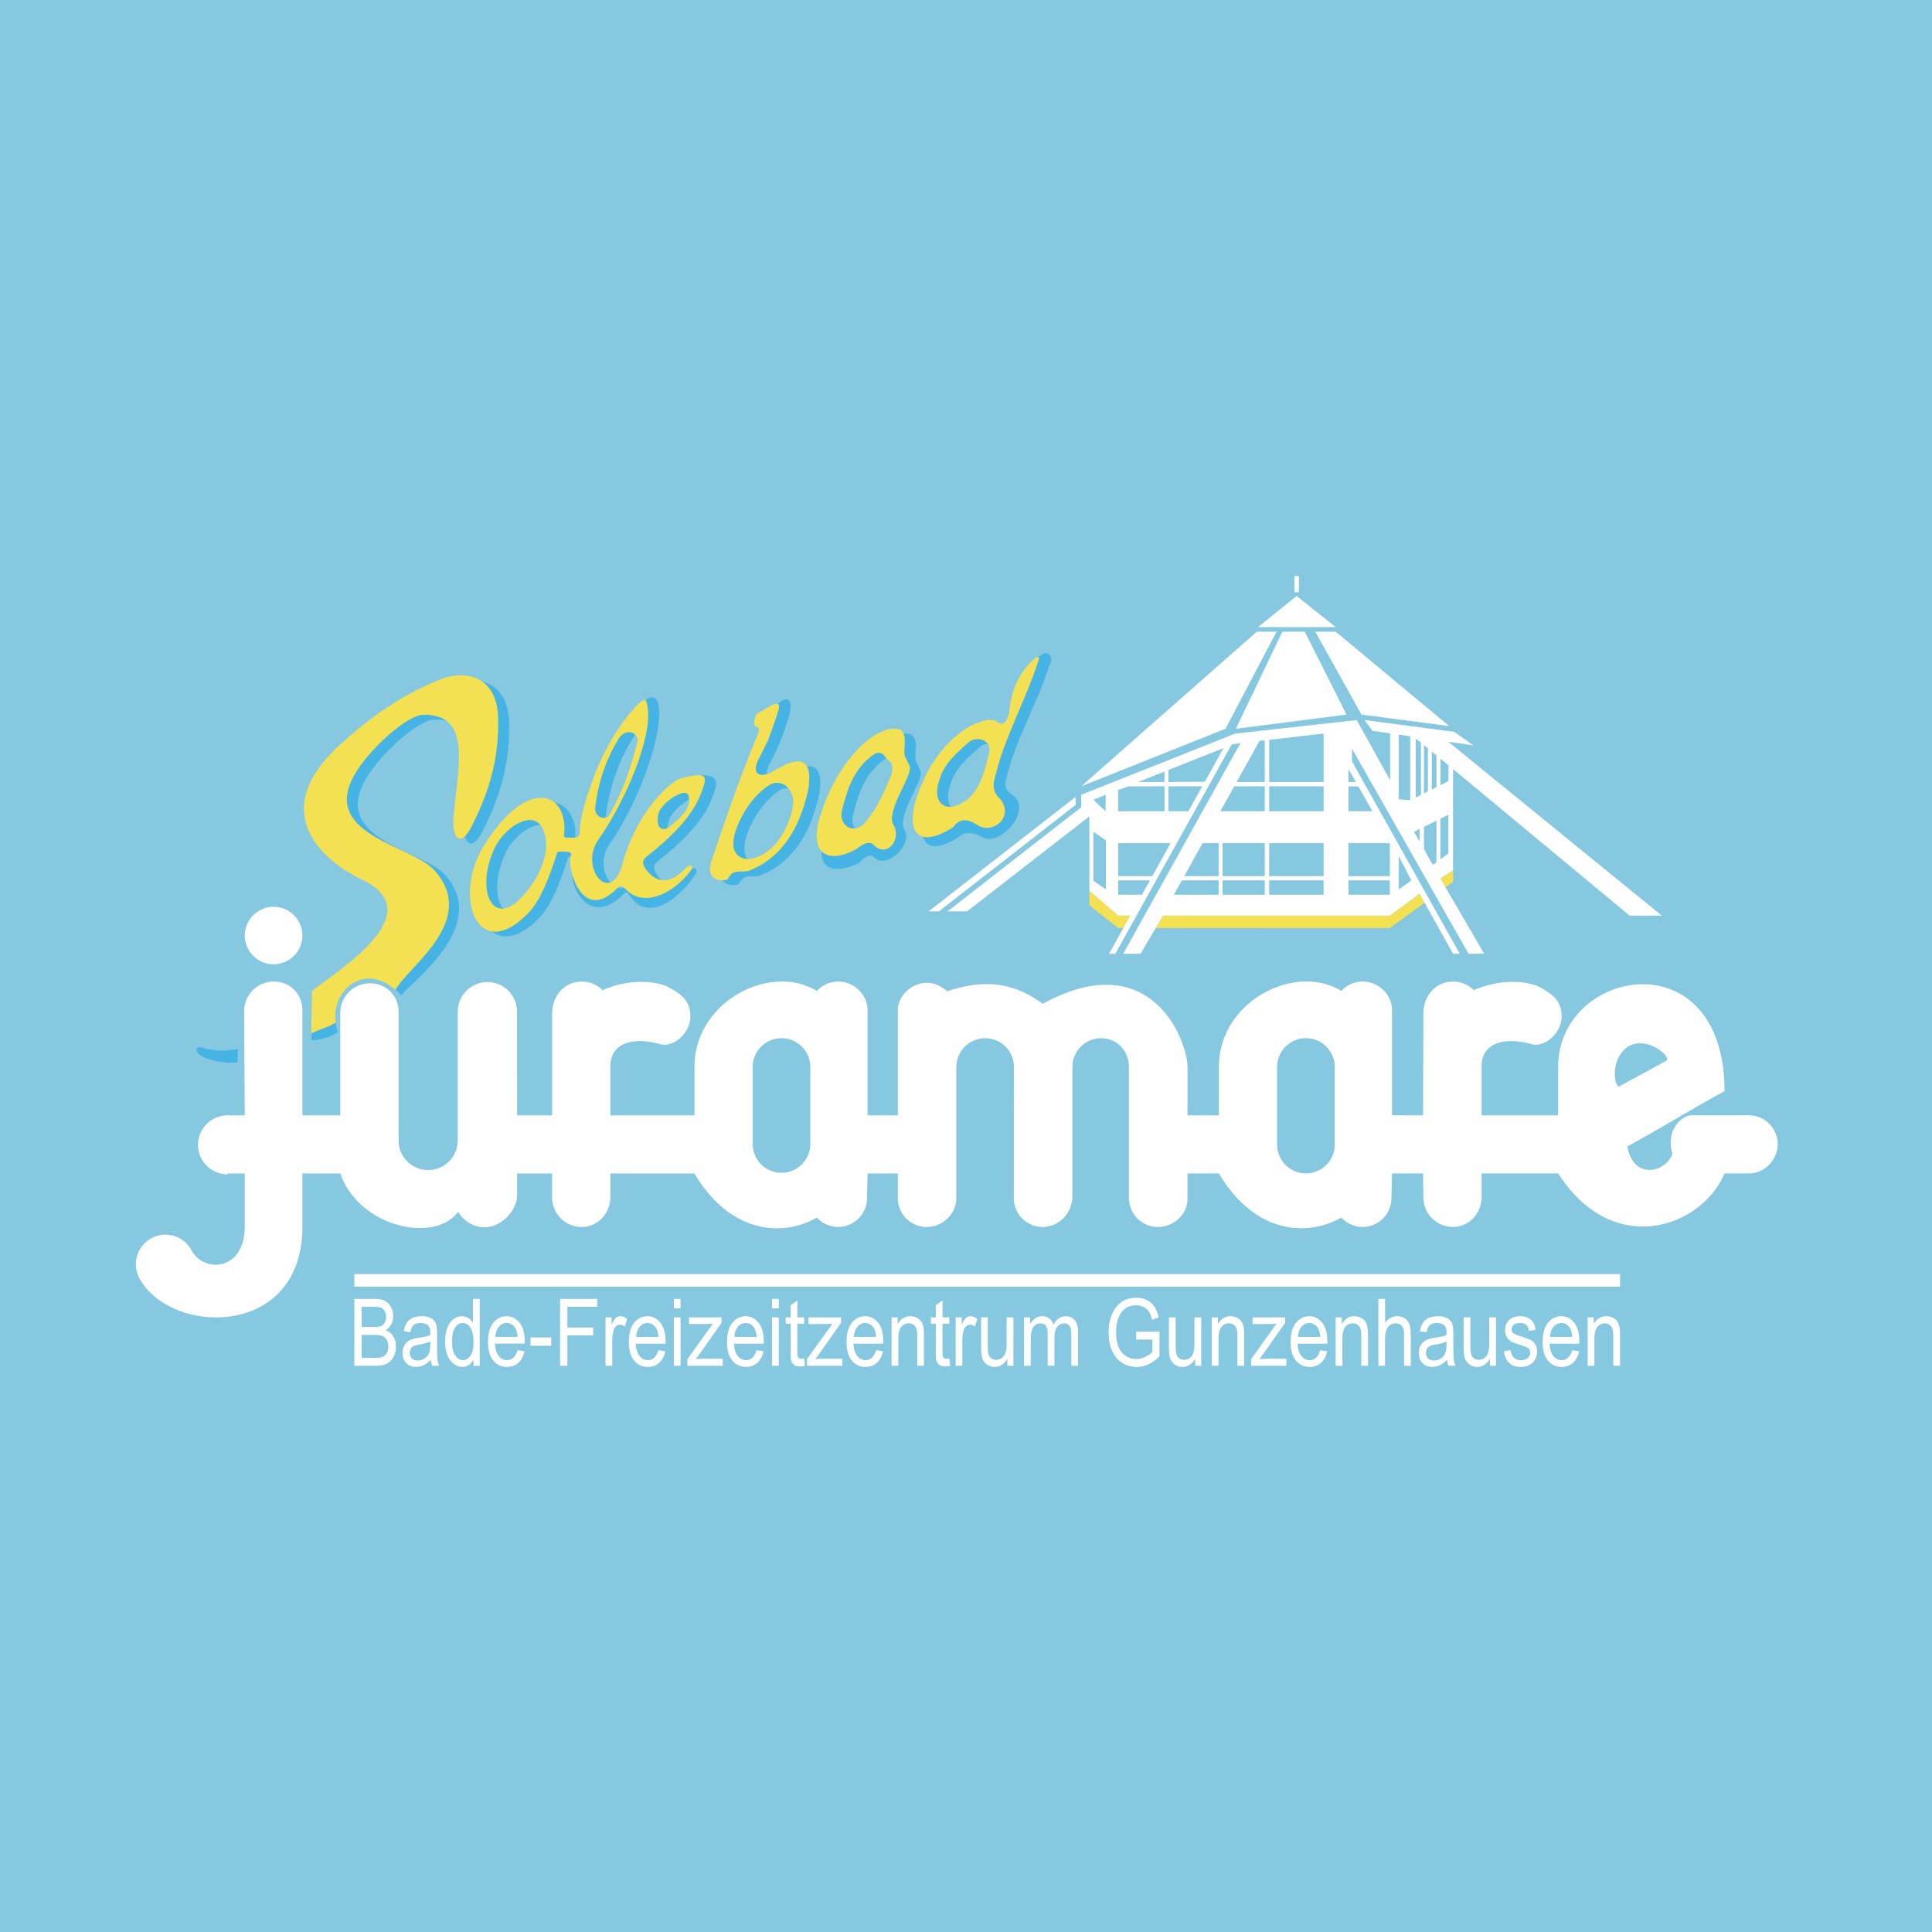 <svg xmlns="http://www.w3.org/2000/svg" width="2500" height="2500" viewBox="0 0 192.756 192.756"><g fill-rule="evenodd" clip-rule="evenodd"><path fill="#87c8e1" d="M0 0h192.756v192.756H0V0z"/><path fill="#f4e153" d="M144.217 88.532l-.51-.879 1.268-.831.002 1.156-.76.554zM141.629 89.167l-2.965 2.187-22.631-.001-.726 1.236h23.357l3.471-2.533-.506-.889zM108.688 88.849l2.869 2.495h1.22l-.695 1.245h-.527l-2.867-2.265v-1.475z"/><path fill="#fff" d="M93.673 90.925l13.636-10.62v-.796L92.652 90.925h1.021z"/><path d="M107.871 80.542v-1.245l15.359-6.106 12.131-1.348 3.334 6.01V73.17l-1.756-.251-.801-1.085 8.951 1.184 1.916 1.346-2.508-.359 21.299 17.345h-3.213l-17.609-14.617V86.82l-1.268.822 4.357 7.496-1.543.023-11.635-20.476v1.273l10.756 19.203h-.668l-3.346-5.998-2.965 2.19-22.625-.005-2.244 3.813-1.73-.001 11.699-21.026-.881.146-11.607 20.88h-.629l2.127-3.813-1.217-.005-2.869-2.496V81.45l-12.201 9.473h-1.944l13.33-10.381zm2.424.396l.031-1.64-1.24.493 1.209 1.147zm-1.209 2.043l1.25.857v4.893l-1.25-.857v-4.893zm7.098-2.043v-2.484l-3.566-.001-1.061.358v2.126l4.627.001zm0-2.917v-1.047l-2.637 1.047h2.637zm10.002.431v2.484h-4.43l1.383-2.484h3.047zm0-4.593v4.162h-2.807l2.283-4.104.524-.058zm5.873 4.162h-5.434l.002-4.212 5.432-.619v4.831zm-5.432.431l-.002 2.484 5.436.001v-2.484l-5.434-.001zm-5.043 9.382v1.433h-4.463l.797-1.434h3.666v.001zm0-.421h-3.432l1.834-3.291h1.598v3.291zm4.602.421v1.433h-4.209l-.002-1.434 4.211.001zm0-3.711v3.291h-4.209v-3.291h4.209zm5.873-.001v3.291h-5.434v-3.291h5.434zm0 3.712v1.433h-5.434v-1.433h5.434zm6.605 0v1.433h-4.129v-1.433h4.129zm-4.129-3.711v3.291h4.129v-3.291h-4.129zm.988-5.661l-.988-.008v2.483h2.393l-1.405-2.475zm-.988-.442l.736.001-.736-1.295v1.294zm6.272 9.814l-1.252-2.416v3.333l1.252-.917zm.822-3.874v-1.251l-.555.276.555.975zm1.689 2.057l-.359.263-.346-.585-.545-.991v-2.205l1.25-.622v4.14zm1.18-.862v-3.866l-.791.391v4.052l.791-.577zm-27.928-7.133v-1.201l5.498-2.181-1.865 3.353-3.633.029zm22.985 1.719v-6.447l1.146.165v6.381l-1.146-.099zm2.22-.436l-.012-5.232-.514-.366v5.861l.526-.263zm.684-.34l.006-4.311-.396-.31v4.815l.39-.194zm.859-.428v-3.173l-.459-.381-.01 3.788.469-.234zm.405-2.841l-.016 2.646.791-.392-.775-2.254zm0 0l.801.667-.025 1.586-.776-2.253zm-27.153 5.241v-2.484l3.381-.008-1.387 2.495-1.994-.003zm-5.013 3.186v3.291h3.406l1.83-3.291h-5.236zm2.375 5.144l.795-1.433h-3.17v1.433h2.375zm15.656-31.799v1.616h-.443v-1.616h.443zm-4.08 5.097h7.752l-3.895-3.103-3.857 3.103zm-3.242 10.144l-14.395 5.743 17.52-15.43h1.971l-5.096 9.687zm7.91-9.687l4.164 8.27-11.033 1.417 4.633-9.687h2.236zm14.404 9.417l-8.75-1.147-4.604-8.271h2.033l11.321 9.418zM35.352 136.266l.001-6.674h2.057c.416 0 .747.065.99.194.245.129.441.329.598.603s.233.574.232.905c.001.306-.066.584-.199.829a1.556 1.556 0 0 1-.567.592c.32.115.571.313.756.59.183.278.275.619.276 1.026 0 .405-.084.758-.249 1.062a1.532 1.532 0 0 1-.665.666c-.277.139-.656.207-1.141.207h-2.089zm.726-3.87h1.187c.31 0 .53-.022.663-.063a.83.83 0 0 0 .434-.321c.103-.149.155-.354.155-.613 0-.239-.047-.438-.14-.6a.737.737 0 0 0-.37-.328c-.154-.062-.431-.092-.829-.092l-1.1-.001v2.018zm.001 3.083h1.364c.301 0 .522-.026.667-.084a.893.893 0 0 0 .471-.388c.109-.18.162-.407.162-.68a1.25 1.25 0 0 0-.154-.641.923.923 0 0 0-.418-.382c-.174-.081-.449-.12-.822-.12h-1.27v2.295zM42.983 135.67a2.43 2.43 0 0 1-.702.526 1.698 1.698 0 0 1-.757.179c-.415.001-.744-.124-.991-.373-.245-.249-.369-.586-.369-1.007 0-.278.059-.525.173-.741.115-.217.275-.384.476-.505.2-.121.504-.211.912-.271.548-.077.949-.17 1.205-.282l.002-.207c.001-.332-.057-.564-.175-.698-.167-.194-.424-.291-.773-.291-.313 0-.547.065-.701.192-.156.13-.271.372-.344.729l-.66-.11c.095-.52.284-.897.572-1.134.286-.236.699-.356 1.233-.356.417.001.746.08.982.235.238.158.388.35.451.58.061.232.093.566.093 1.01v1.095c0 .764.014 1.248.043 1.444.028.2.085.393.171.581h-.704a2.101 2.101 0 0 1-.137-.596zm-.054-1.831c-.246.123-.612.225-1.099.312-.284.048-.48.104-.595.166a.645.645 0 0 0-.261.264.79.79 0 0 0-.093.392c0 .232.071.418.214.555.142.139.339.207.592.207a1.192 1.192 0 0 0 1.096-.687c.097-.205.145-.509.145-.907l.001-.302zM47.233 136.266v-.611a1.342 1.342 0 0 1-.471.536 1.122 1.122 0 0 1-.621.185c-.468.001-.875-.222-1.215-.663-.344-.439-.514-1.062-.514-1.864 0-.549.076-1.015.228-1.396.152-.383.356-.667.608-.853a1.41 1.41 0 0 1 .847-.277c.222 0 .428.06.619.176.19.117.347.279.472.489v-2.395h.676v6.674h-.629v-.001zm-2.131-2.413c0 .626.107 1.09.325 1.395.218.303.472.454.761.454.285 0 .534-.145.742-.438.211-.291.315-.731.314-1.32.001-.677-.103-1.171-.314-1.48-.208-.312-.473-.466-.792-.466-.284-.001-.526.147-.731.447-.204.299-.305.768-.305 1.408zM51.638 134.709l.693.104c-.117.516-.326.906-.629 1.167-.301.264-.677.396-1.124.396-.564 0-1.02-.213-1.367-.64-.349-.429-.523-1.044-.523-1.847 0-.834.176-1.473.527-1.909.352-.439.797-.659 1.334-.66.515 0 .944.218 1.287.647.345.432.516 1.056.516 1.871l-.003.22h-2.968c.028.543.153.952.378 1.229.226.276.5.414.822.414.507 0 .858-.331 1.057-.992zm-2.214-1.326l2.216.001c-.03-.419-.12-.73-.268-.938-.215-.3-.492-.449-.827-.448-.301-.001-.558.125-.771.375-.213.249-.331.585-.35 1.01zM54.994 133.439v.825h-2.067v-.825h2.067zM55.881 136.266v-6.674h3.702v.787l-2.976.001v2.065h2.575l.001.79h-2.576v3.031h-.726zM60.414 136.266v-4.833h.606v.73c.157-.338.298-.564.426-.677a.669.669 0 0 1 .438-.165c.224 0 .454.088.688.265l-.227.762c-.168-.119-.331-.181-.489-.18a.604.604 0 0 0-.393.151.796.796 0 0 0-.251.418 3.788 3.788 0 0 0-.129.997v2.531h-.669v.001zM65.686 134.709l.694.104c-.115.517-.326.907-.627 1.168-.303.263-.678.396-1.125.396a1.687 1.687 0 0 1-1.369-.64c-.347-.428-.52-1.044-.52-1.846 0-.835.175-1.474.526-1.91.351-.44.797-.659 1.335-.659.514 0 .943.216 1.286.646.345.432.517 1.056.517 1.871l-.004.22h-2.967c.028.543.154.952.379 1.229s.499.414.822.414c.504-.001.856-.332 1.053-.993zm-2.214-1.326h2.217c-.027-.418-.12-.729-.268-.938-.217-.299-.491-.448-.827-.448-.3-.001-.558.125-.772.375-.211.25-.328.586-.35 1.011zM67.899 129.592v.944h-.67v-.944h.67zm0 1.841v4.834l-.67.001v-4.835h.67zM68.587 136.266l-.001-.664 2.534-3.533c-.289.02-.543.026-.762.026h-1.621v-.662h3.251v.541l-2.155 3.068-.415.559c.302-.025.585-.041.851-.041l1.837.001v.705h-3.519zM75.482 134.709l.694.104c-.115.517-.326.907-.627 1.168-.303.264-.679.396-1.125.395-.564.001-1.019-.212-1.368-.639-.348-.428-.522-1.044-.522-1.845 0-.836.176-1.475.527-1.911.352-.44.798-.659 1.335-.659.515 0 .944.217 1.287.646.344.432.516 1.056.516 1.871l-.004.221-2.967-.001c.028.543.155.952.377 1.229.227.276.501.414.824.414.504-.001.856-.332 1.053-.993zm-2.214-1.326h2.218c-.03-.418-.12-.729-.269-.938-.215-.3-.492-.448-.827-.449-.3.001-.558.126-.771.376s-.33.586-.351 1.011zM77.695 129.592v.942l-.671.002.001-.944h.67zm0 1.841v4.834h-.671l.001-4.834h.67zM80.227 135.533l.092.724a2.046 2.046 0 0 1-.501.073c-.236 0-.425-.046-.567-.14a.71.71 0 0 1-.294-.379c-.054-.16-.08-.482-.08-.961v-2.782h-.492v-.636h.492v-1.198l.673-.491v1.689h.679v.636h-.679v2.827c0 .262.018.43.058.504.059.111.165.166.324.165.075.001.173-.009.295-.031zM80.515 136.266v-.665l2.533-3.532c-.289.02-.544.026-.764.026h-1.62v-.662l3.249-.001v.542l-2.153 3.068-.415.56c.299-.026.583-.042.849-.042l1.837.002v.704h-3.516zM87.411 134.709l.691.104c-.115.516-.324.906-.628 1.167-.302.263-.676.396-1.124.395a1.68 1.68 0 0 1-1.368-.639c-.347-.428-.521-1.044-.521-1.847 0-.836.177-1.473.526-1.909.353-.44.797-.659 1.335-.659.514 0 .945.216 1.288.646.343.432.514 1.056.514 1.871l-.001.22-2.97.001c.028.542.155.952.379 1.228.227.276.5.414.822.414.505 0 .858-.331 1.057-.992zm-2.215-1.326h2.218c-.031-.418-.121-.729-.269-.937-.217-.3-.493-.449-.827-.449-.301-.001-.558.125-.772.375-.213.25-.33.586-.35 1.011zM88.952 136.266v-4.833h.607l-.001.686c.147-.267.326-.466.537-.598.212-.133.455-.199.729-.199.211 0 .41.041.589.126.182.083.328.193.438.328.113.135.195.311.25.524.055.217.082.548.082.993l.001 2.974-.676-.001v-2.941c0-.354-.03-.614-.093-.779a.759.759 0 0 0-.733-.514.937.937 0 0 0-.771.362c-.191.237-.288.649-.288 1.232v2.641l-.671-.001zM94.713 135.533l.093.724a2.026 2.026 0 0 1-.501.073c-.236 0-.424-.046-.568-.139a.721.721 0 0 1-.294-.38c-.054-.16-.08-.482-.08-.961v-2.782h-.491v-.637l.491.001v-1.198l.672-.491v1.689h.679v.636h-.679v2.827c0 .262.018.43.058.504.059.11.166.166.325.166.077-.001.175-.01.295-.032zM95.344 136.266v-4.833h.607v.73c.156-.338.298-.564.428-.676a.651.651 0 0 1 .436-.166c.222 0 .455.088.687.265l-.227.761a.85.85 0 0 0-.489-.179.594.594 0 0 0-.392.151.795.795 0 0 0-.252.418 3.83 3.83 0 0 0-.129.997l.001 2.531h-.67v.001zM100.502 136.266v-.709a1.708 1.708 0 0 1-.547.612 1.27 1.27 0 0 1-.713.207c-.312 0-.58-.086-.803-.254s-.371-.381-.445-.639-.111-.609-.111-1.057v-2.994h.67v2.68c0 .499.025.832.076.999a.752.752 0 0 0 .277.405.753.753 0 0 0 .465.153.965.965 0 0 0 .793-.396c.178-.229.264-.646.264-1.252l.002-2.59h.678l-.002 4.833h-.604v.002zM102.168 136.266v-4.833l.602-.001v.678c.135-.253.307-.446.516-.584.211-.137.439-.204.689-.205.279.001.518.074.711.219.193.143.33.354.412.628.158-.28.34-.493.545-.633.207-.142.434-.214.684-.213.379 0 .68.129.898.388.219.257.328.67.328 1.237v3.319h-.67v-3.046c0-.346-.025-.591-.076-.734a.642.642 0 0 0-.244-.334.642.642 0 0 0-.379-.12.863.863 0 0 0-.707.345c-.182.229-.273.59-.273 1.081v2.809h-.676v-3.141c0-.401-.062-.683-.186-.847s-.291-.247-.508-.247a.854.854 0 0 0-.729.372c-.178.246-.268.697-.268 1.354v2.509h-.669v-.001zM113.357 133.647v-.782l2.322-.004v2.476a3.996 3.996 0 0 1-1.104.782 2.809 2.809 0 0 1-1.174.261 2.62 2.62 0 0 1-1.432-.4c-.42-.267-.752-.655-.998-1.172-.244-.513-.367-1.127-.367-1.848 0-.729.123-1.363.369-1.902s.568-.938.969-1.195c.398-.256.869-.384 1.414-.384.402 0 .754.074 1.055.222.301.149.549.361.744.634.193.272.342.649.439 1.124l-.652.22c-.09-.377-.199-.659-.336-.846a1.333 1.333 0 0 0-.529-.438 1.648 1.648 0 0 0-.74-.159c-.396 0-.74.097-1.025.287-.291.194-.52.493-.697.9-.176.408-.262.903-.26 1.488-.002.893.186 1.562.559 2.006.375.444.861.669 1.463.669.283 0 .576-.07.879-.207.297-.136.537-.299.711-.487v-1.243h-1.61v-.002zM119.244 136.266v-.71c-.156.273-.338.479-.547.613a1.262 1.262 0 0 1-.713.207c-.314 0-.58-.086-.803-.254s-.371-.381-.447-.639c-.072-.258-.111-.609-.111-1.057v-2.994h.672v2.68c0 .499.025.832.076 1s.141.304.275.404a.762.762 0 0 0 .465.152.96.96 0 0 0 .793-.396c.18-.227.266-.646.266-1.251v-2.589h.676v4.833h-.602v.001zM120.9 136.266l-.002-4.833h.607v.686c.146-.267.326-.466.537-.598a1.34 1.34 0 0 1 .729-.199c.211 0 .408.041.592.126.18.083.328.193.438.328.111.135.193.311.25.524.053.216.08.547.08.993v2.973h-.676v-2.941c0-.354-.029-.614-.092-.778a.783.783 0 0 0-.283-.38.775.775 0 0 0-.449-.135.934.934 0 0 0-.771.362c-.191.236-.289.65-.289 1.232v2.64h-.671zM124.82 136.266v-.664l2.533-3.533c-.289.02-.545.025-.764.026h-1.621l.002-.662h3.25v.541l-2.156 3.068-.412.56a9.48 9.48 0 0 1 .848-.042h1.838v.706h-3.518zM131.715 134.709l.695.104c-.117.517-.326.907-.631 1.168-.301.264-.676.396-1.123.396-.564-.001-1.02-.214-1.367-.64-.348-.428-.523-1.044-.523-1.846 0-.835.178-1.473.527-1.91.352-.439.799-.66 1.336-.659.514 0 .943.216 1.287.647.344.431.516 1.055.516 1.87l-.004.22h-2.967c.025.543.152.952.377 1.229.227.276.502.414.822.414.506-.001.858-.332 1.055-.993zm-2.213-1.326h2.217c-.029-.417-.119-.729-.268-.937-.217-.3-.492-.449-.828-.449-.301 0-.557.125-.77.375-.214.25-.332.587-.351 1.011zM133.256 136.266v-4.833l.607-.001v.687c.148-.267.326-.466.535-.598.213-.133.455-.199.73-.199.211 0 .41.041.592.126a1.2 1.2 0 0 1 .436.328c.113.135.197.311.25.524.055.216.082.548.082.993v2.974l-.676-.001v-2.941c0-.354-.029-.614-.092-.778a.763.763 0 0 0-.285-.38.773.773 0 0 0-.449-.135.939.939 0 0 0-.771.361c-.191.238-.287.651-.287 1.233v2.64h-.672zM137.52 136.266v-6.674h.67v2.395c.16-.221.336-.388.537-.499a1.35 1.35 0 0 1 .66-.166c.422 0 .756.134 1.002.403.244.269.367.762.367 1.478v3.063h-.674l.002-3.063c0-.418-.074-.72-.223-.902-.148-.182-.355-.273-.617-.273a.96.96 0 0 0-.746.352c-.205.233-.309.647-.309 1.242v2.646h-.669v-.002zM144.373 135.669c-.223.235-.459.41-.703.528a1.723 1.723 0 0 1-.758.179c-.414-.001-.742-.125-.99-.373-.246-.251-.369-.586-.369-1.008 0-.278.059-.525.174-.741.115-.218.273-.384.475-.505s.506-.212.914-.27c.547-.079.947-.171 1.205-.283l.002-.207c0-.332-.059-.564-.176-.698-.166-.194-.424-.291-.773-.291-.312 0-.547.064-.701.192-.154.13-.27.372-.344.729l-.662-.11c.096-.52.287-.897.574-1.134s.699-.355 1.234-.355c.416-.001.744.079.98.234.238.158.389.35.451.581s.094.567.094 1.01v1.094c0 .765.014 1.248.043 1.445.029.198.086.392.172.58h-.705a2.109 2.109 0 0 1-.137-.597zm-.053-1.83c-.248.123-.613.225-1.102.312-.283.048-.479.104-.594.166a.657.657 0 0 0-.262.263.808.808 0 0 0-.092.394c0 .231.07.416.213.554.143.139.34.207.592.207.242 0 .461-.062.658-.187.195-.125.342-.292.439-.5.096-.206.146-.509.146-.907v-.302h.002zM148.65 136.266v-.709a1.7 1.7 0 0 1-.549.611c-.209.14-.445.208-.711.207a1.28 1.28 0 0 1-.803-.253c-.223-.168-.371-.381-.445-.639s-.113-.609-.113-1.057v-2.994l.672-.001v2.681c0 .499.025.832.076 1a.761.761 0 0 0 .74.557.974.974 0 0 0 .795-.396c.176-.229.266-.646.266-1.252l-.002-2.589h.676v4.834h-.602zM150.049 134.823l.668-.129c.039.341.148.594.324.759s.412.248.703.248c.293 0 .52-.073.678-.215a.714.714 0 0 0 .24-.549.54.54 0 0 0-.205-.448c-.096-.07-.324-.162-.686-.271-.523-.162-.873-.3-1.049-.411a1.148 1.148 0 0 1-.412-.451 1.388 1.388 0 0 1-.145-.641c0-.414.131-.749.395-1.007s.633-.388 1.102-.388c.295 0 .553.055.777.159.225.107.395.25.514.428.117.182.201.438.248.769l-.658.111c-.061-.528-.35-.791-.861-.791-.295 0-.512.058-.654.174a.56.56 0 0 0-.215.448c0 .179.068.319.205.425.082.06.324.156.732.29.557.181.914.321 1.08.426.164.106.291.247.385.429.09.18.137.395.137.643 0 .462-.148.835-.441 1.121-.295.285-.695.428-1.203.428-.954 0-1.505-.52-1.659-1.557zM156.859 134.709l.693.104c-.115.517-.324.907-.629 1.168-.301.264-.676.396-1.125.395-.564.001-1.018-.213-1.365-.639-.348-.428-.523-1.044-.523-1.846 0-.836.178-1.474.527-1.91.352-.44.797-.659 1.334-.66.514.001.945.218 1.287.647.346.432.516 1.056.516 1.871l-.002.22-2.969.001c.027.542.154.951.379 1.228.227.276.5.414.822.414.505-.001.858-.332 1.055-.993zm-2.213-1.325l2.217-.001c-.029-.417-.119-.729-.268-.938-.217-.3-.494-.448-.828-.448-.301 0-.557.124-.771.377-.213.247-.33.584-.35 1.01zM158.4 136.266v-4.833h.609l-.002.686a1.57 1.57 0 0 1 .537-.599c.211-.132.453-.198.729-.198.211 0 .41.041.59.126.182.083.326.193.439.328.111.135.193.311.248.524.055.216.082.548.082.993v2.974l-.676-.001v-2.941c0-.354-.029-.614-.094-.779a.755.755 0 0 0-.73-.514.94.94 0 0 0-.773.361c-.191.238-.287.651-.287 1.233v2.64h-.672zM161.631 127.118v1.252H35.349v-1.252h126.282z" fill="#fff"/><path d="M32.222 99.35c2.476-1.987 12.003-7.748 4.981-11.111-4.362-2.087-9.381-7.018-2.082-13.551 2.992-2.678 6.068-4.945 10.143-6.504 1.905-.73 5.388-.541 5.524 3.885.138 4.524-1.177 7.965-2.627 10.84-1.114 2.215-2.016 1.224-1.81-.994.487-5.259 1.774-10.131-2.989-10.117-1.562.003-5.018 3.069-6.61 5.51-4.206 6.447 5.396 7.421 7.697 10.027 4.431 5.013-3.348 10.555-4.413 11.986-3.237-3.53-5.868-2.34-6.462.515-.138.669-.227 1.428-.064 2.24.019.091.025.185.041.277.033.212.077.426.128.643a5.104 5.104 0 0 1-2.573.785c-.053-.298.026-.327-.037-.664.029-1.414 1.123-2.351 1.153-3.767z" fill="#45b3e4"/><path d="M62.227 89.194c-3.542 3.541-5.429-1.059-5.071-2.069.079-.218.974-1.674.496-1.649-.18.008-.359-.03-.539-.028-.118.001-.391-.048-.47.203-.767 2.504-1.685 4.727-2.837 5.923-4.933 5.117-7.938-1.467-4.899-6.694 4.621-7.409 8.998-5.206 8.455-1-.034.259.607.165.842.169.298.005.781.015.735-.499-.153-1.698-.013-4.269.517-5.65 1.277-3.317 2.467-6.362 4.861-8.014 1.021-.704 1.275-.037 1.371.455.58 2.967-2.185 10.089-4.887 13.909-1.971 2.785 1.613 6.802 2.39 2.445.935-5.253 4.199-9.125 5.848-9.304 3.042-.328 2.516.799 2.064 2.075-.855 2.426-3.098 4.606-5.442 6.435-.434.338-.486.65-.307 1.011.204.409 1.106 2.467 3.475-.068.461-.493.911-.132.51.46-1.681 2.504-4.725 4.692-6.471 2.114-.397-.588-.436-.429-.641-.224zm6.392-9.377c3.38-2.537-3.088 6.018-1.878 2.05.284-.929 1.403-1.695 1.878-2.05zm-5.812-5.62c3.978-6.846-3.329 13.125-2.325 6.824.496-3.115 1.429-5.283 2.325-6.824zm-7.23 10.408c-.283-4.132-3.974-1.887-5.087.396-1.966 4.027-.435 7.886 2.377 5.274 1.764-1.64 2.093-4.398 2.71-5.67zM76.69 73.781c.111-.421.259-.737-.128-.765-.25-.082-.238-.471-.2-.708.037-.235.065-.712.339-.831.464-1.318 2.759-3.05 2.034-.055-.503 1.623-1.094 3.248-1.952 4.782-.726 1.446.015 1.917 1.198 1.371 1.08-.567 4.423-2.943 3.772 1.595-.786 3.616-2.411 6.789-5.948 8.19-.723.208-1.625-.25-2.085.841-.608.266-2.324.133-1.643-1.815 1.381-4.437 2.172-8.632 4.613-12.605zm1.07 5.079c.978-.658 3.386.271 2.439 1.195-.584.572-2.068 4.54-3.949 6.066-.806.652-2.585-.219-1.776-2.701.552-1.689 1.748-3.524 3.286-4.56zM87.967 75.982c.415-.354 1.051-.709 1.509.133.355.31.888.487.533 1.727-.7 1.569-1.382 3.4-2.841 4.959-1.139.899-2.381-.091-2.086-1.417.474-1.8.991-3.912 2.885-5.402zm-.739 9.583c-.546-.59-1.154.214-1.614.598-3.593 1.585-4.722-.484-2.573-4.602 1.643-5.239 5.592-9.018 7.856-8.28.932.576.09 2.347.622 2.922.088.296.222.414.309.708.46.812-2.5 4.546-1.552 5.933.769 1.508-1.864 3.916-3.048 2.721zM97.244 80.498c-1.848 1.196-3.21.044-2.442-2.169.433-1.636 1.807-2.799 3.063-3.896.857-.518 2.248-.016 1.908 1.194-.472 1.913-.968 3.926-2.529 4.871zm4.039-9.054c.223-2.802 1.449-5.661 2.775-6.177.441-.338 1.18.269.643 1.107-1.27 4.02-3.395 7.334-4.355 11.503-.25.958.57 1.364.982 1.704 1.377 1.743-1.67 4.778-3.223 3.996-.92-.511-1.733-.676-2.454-.07-4.054 2.583-4.519-.678-2.446-5.089 1.271-3.056 3.832-5.357 5.546-5.845.799-.325 1.422-.383 1.865-.043.45.268.372-.363.667-1.086z" fill="#45b3e4"/><path d="M31.13 98.867c2.476-1.987 12.002-7.749 4.98-11.113-4.362-2.088-9.382-7.019-2.083-13.551 2.994-2.678 6.07-4.945 10.144-6.504 1.905-.73 5.389-.541 5.524 3.884.138 4.525-1.177 7.965-2.626 10.842-1.116 2.212-2.018 1.223-1.81-.996.489-5.258 1.773-10.131-2.99-10.118-1.562.005-5.017 3.068-6.61 5.511-4.208 6.447 5.396 7.42 7.697 10.027 4.431 5.013-2.672 9.573-3.909 11.923-3.248-2.891-6.493.282-5.934 3.24-.881.55-1.648.675-2.473 1.099l.09-4.244zM61.544 88.659c-3.542 3.54-4.971-2.176-4.614-3.187.078-.219.107-.504-.37-.48-.18.008-.36-.031-.54-.029-.119 0-.391-.048-.47.203-.767 2.505-1.687 4.729-2.836 5.922-4.934 5.117-7.577-1.347-4.537-6.57 4.621-7.41 8.635-5.328 8.091-1.123-.034.262.609.167.841.171.298.005.726.019.735-.499.026-1.625.608-3.274 1.127-4.787 1.129-3.287 2.888-6.192 4.657-7.987.869-.884.871-.323.965.169.579 2.968-2.185 9.483-4.888 13.303-1.971 2.785 1.236 6.72 2.391 2.445 1.381-5.125 4.703-8.232 5.848-8.555 2.946-.827 2.515.05 2.064 1.328-.854 2.423-3.097 4.604-5.442 6.433-.433.338-.486.651-.306 1.01.205.411 1.719 2.772 4.086.236.46-.493.99-.368.562.206-1.639 2.203-4.629 3.775-6.473 1.863-.488-.513-.687-.275-.891-.072zm5.982-9.327c.982-.479 1.327-.179 1.208.758-.115.901-1.157 1.767-1.833 2.32-.822.671-1.449.223-1.252-1.025.152-.963 1.345-1.792 1.877-2.053zm-5.812-5.62c.746-1.228 2.087-.547 1.878.313-.643 2.64-1.543 5.078-2.728 7.18-.441.783-1.593.322-1.475-.669.373-3.131 1.401-5.299 2.325-6.824zm-7.229 10.409c-.295-4.133-3.975-1.888-5.088.396-1.965 4.027-.405 7.917 2.379 5.273 1.764-1.672 2.82-4.109 2.709-5.669zM75.598 73.296c.112-.421.26-.738-.13-.766-.249-.08-.234-.471-.197-.707.036-.237.145-.591.42-.709.606-.279 2.454-1.755 1.952-.176-.503 1.623-1.095 3.246-1.952 4.782-.726 1.446.015 1.919 1.198 1.373 1.08-.569 4.424-2.946 3.773 1.593-.787 3.617-2.413 6.789-5.949 8.192-.724.205-1.626-.251-2.085.839-.605.266-2.323.134-1.643-1.814 1.481-4.413 2.868-8.459 4.613-12.607zm1.069 5.08c.977-.657 2.144-.092 2.441 1.195.265 1.139-.977 5.268-3.949 6.067-1.001.27-2.585-.22-1.776-2.702.551-1.689 1.748-3.525 3.284-4.56zM86.875 75.498c.415-.354 1.05-.708 1.51.134.354.31.887.485.532 1.725-.697 1.571-1.381 3.402-2.841 4.96-1.14.898-2.381-.09-2.085-1.418.473-1.801.991-3.912 2.884-5.401zm.357 8.855c-.547-.589-1.318-.028-1.776.354-2.892 1.586-4.953.489-3.507-3.63 1.643-5.239 5.592-9.017 7.855-8.28.932.577.088 2.346.621 2.923.09.294.224.413.312.707.459.813-2.501 4.547-1.555 5.933.771 1.506-.768 3.189-1.95 1.993zM96.152 80.014c-1.851 1.196-3.21.045-2.442-2.168.434-1.637 1.806-2.8 3.062-3.896.858-.518 2.249-.015 1.909 1.195-.472 1.91-.968 3.923-2.529 4.869zm4.528-8.811c.221-2.804 1.287-4.367 2.529-5.489.445-.34.533-.015.4.176-1.271 4.02-3.436 7.699-4.395 11.867-.252.959.162 1.608.576 1.947 1.375 1.741-.576 3.483-2.131 2.701-1.08-.754-1.894-.798-2.573.133-4.054 2.582-5.044-.192-2.974-4.604 1.272-3.056 3.831-5.357 5.547-5.846.801-.324 1.422-.382 1.865-.042.652.472.859-.119 1.156-.843z" fill="#f4e153"/><path d="M23.694 106c.014-.446.026-.892.042-1.34-1.259.225-2.437.241-3.61-.164-.476-.069-.615.07-.419.544.638.712 2.577 1.086 3.987.96z" fill="#45b3e4"/><path d="M27.295 90.472c1.584 0 2.876 1.288 2.876 2.868s-1.292 2.867-2.876 2.867a2.877 2.877 0 0 1-2.874-2.867 2.878 2.878 0 0 1 2.874-2.868zm105.873 23.732a2.877 2.877 0 0 1-2.873 2.867 2.879 2.879 0 0 1-2.877-2.868v-7.757a2.878 2.878 0 0 1 2.877-2.869 2.876 2.876 0 0 1 2.873 2.869v7.758zm-52.324.003a2.876 2.876 0 0 1-5.75.001v-7.759a2.877 2.877 0 0 1 2.875-2.869 2.876 2.876 0 0 1 2.874 2.869v7.758h.001zm87.896-2.931h5.742c1.586-.001 2.877 1.288 2.877 2.867s-1.293 2.931-2.877 2.932l-2.428-.001c-2.236 5.339-11.064 8.597-16.596 0h-7.637v2.344c0 1.623-1.234 2.995-2.861 2.995a2.954 2.954 0 0 1-2.951-2.945l-.027-2.396-3.102-.002-.055 2.473a2.877 2.877 0 0 1-2.875 2.867 2.87 2.87 0 0 1-2.125-.94c-3.33 1.936-8.615 1.685-12.213-4.398l-3.135.003v2.53c0 1.577-1.385 2.809-2.971 2.809-1.582 0-2.873-1.287-2.873-2.934v-13.03c0-1.58-1.182-2.869-2.766-2.869s-2.875 1.288-2.875 2.869v12.943c-.049 1.733-1.387 3.021-2.969 3.021a2.875 2.875 0 0 1-2.875-2.866l.008-13.098a2.865 2.865 0 0 0-2.865-2.869 2.878 2.878 0 0 0-2.876 2.869v13.097c.001 1.58-1.379 2.867-2.964 2.867-1.583 0-2.874-1.287-2.874-2.859v-2.479h-3.02l-.056 2.472a2.876 2.876 0 0 1-5.001 1.926c-3.327 1.938-8.615 1.684-12.211-4.396h-8.394v2.343c0 1.623-1.233 2.995-2.861 2.995a2.954 2.954 0 0 1-2.952-2.945v-2.394h-3.488v2.127c0 1.623-1.621 3.241-3.248 3.241-1.119 0-2.095-.626-2.634-1.546-2.375 3.208-9.914 1.517-11.76-3.822h-3.783v5.339c0 11.229-13.381 10.858-16.333 4.967a2.947 2.947 0 0 1 1.417-3.92 2.962 2.962 0 0 1 3.928 1.411c1.378 2.219 5.238 1.768 5.238-2.458v-5.337l-1.724-.002.013.092a2.955 2.955 0 0 1-2.952-2.946 2.954 2.954 0 0 1 2.952-2.943h1.712l-.064-10.402a2.956 2.956 0 0 1 2.953-2.947c1.626.001 2.861 1.233 2.861 2.854v10.495h3.783v-10.231c0-1.622 1.327-2.945 2.953-2.945s2.861 1.231 2.861 2.853v12.834a2.955 2.955 0 0 0 2.953 2.946 2.955 2.955 0 0 0 2.951-2.946l.002-12.912a2.954 2.954 0 0 1 5.907 0l.015 10.402h3.488v-10.14c0-1.885 1.326-3.209 2.951-3.209a2.95 2.95 0 0 1 2.088.864c1.229-.583 3.936-1.306 6.346-.422 1.431.736 2.411 1.42 2.412 3.043 0 1.623-1.656 3.148-3.051 2.75-2.169-.625-4.933-.42-4.933 2.241v4.872h8.393v-4.827c0-6.607 7.667-10.41 12.209-7.579a2.873 2.873 0 0 1 2.127-.942c1.585 0 2.932 1.289 2.931 2.868l.001 10.48h3.02v-10.54c.028-1.395 1.351-2.684 2.932-2.684.743 0 1.482.383 1.992.846 4.091-1.369 6.878-.681 9.535 1.246 10.85-5.941 14.441 3.742 14.445 6.309l-.004 4.823 3.127-.002c.008-1.611.008-3.221.008-4.828 0-6.607 7.668-10.41 12.211-7.579a2.869 2.869 0 0 1 2.127-.942c1.582 0 2.93 1.288 2.93 2.867v10.48l3.102.002.027-10.138c0-1.886 1.326-3.209 2.951-3.209a2.96 2.96 0 0 1 2.088.864c1.23-.582 3.934-1.306 6.346-.423 1.43.737 2.412 1.421 2.412 3.044-.002 1.623-1.656 3.148-3.051 2.75-2.17-.625-4.934-.42-4.934 2.241v4.871l7.637.001v-4.824c0-9.903 16.596-12.914 16.596 2.414-3.818 2.08-5.883 3.432-9.699 5.51.623 3.402 3.842 2.604 4.502.729-.714-2.533 1.065-3.832 1.883-3.832zm-2.496-5.442l-4.678 2.548c-.42.23-1.053-2.486.754-3.883 1.869-1.331 4.559.989 3.924 1.335z" fill="#fff"/></g></svg>